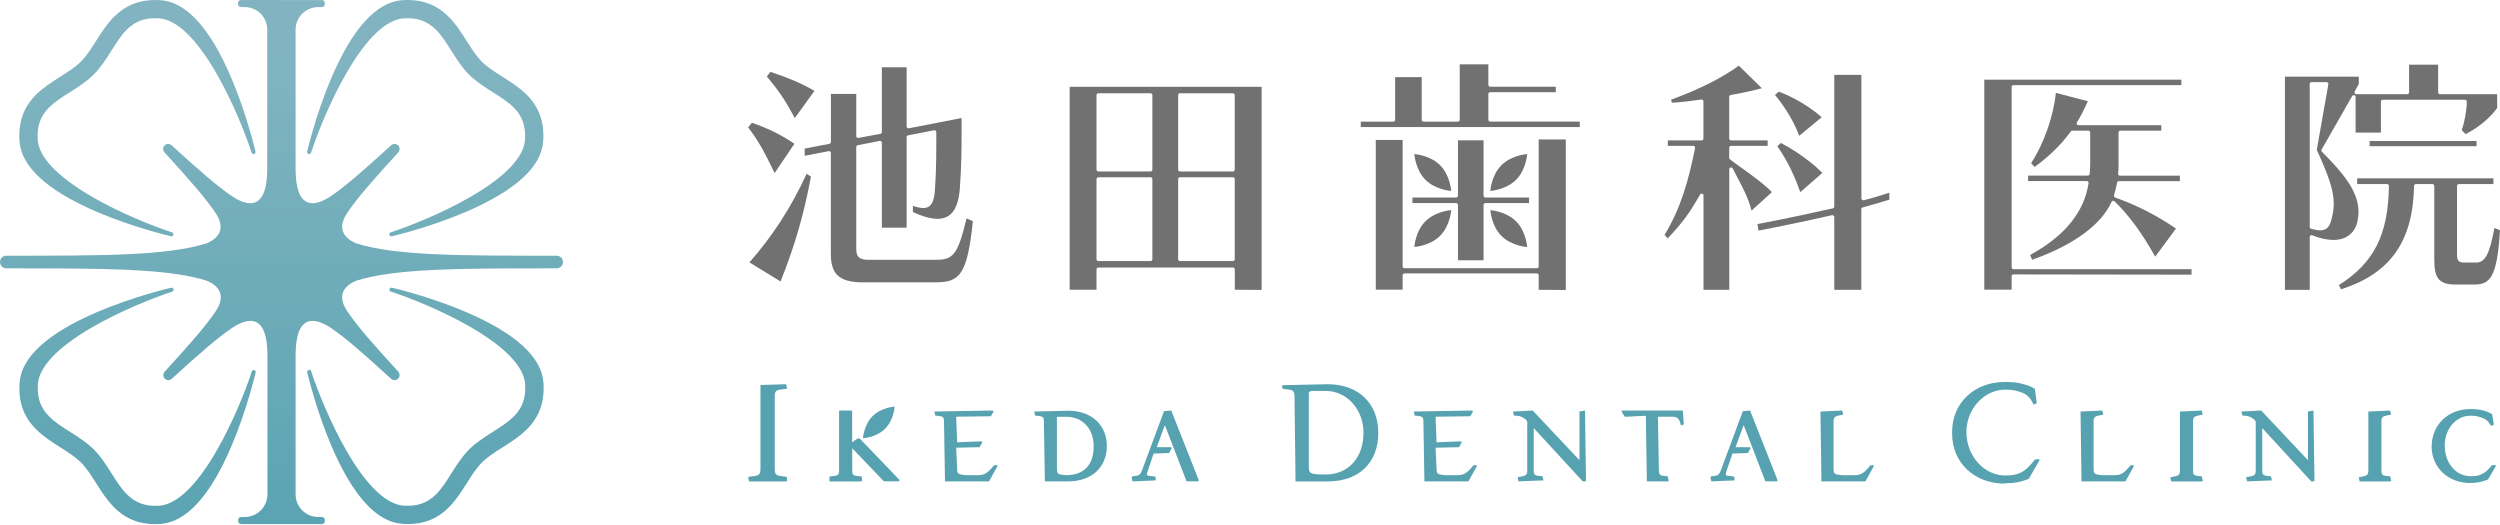 <?xml version="1.0" encoding="UTF-8"?><svg id="_レイヤー_2" xmlns="http://www.w3.org/2000/svg" xmlns:xlink="http://www.w3.org/1999/xlink" viewBox="0 0 380 79.81"><defs><style>.cls-1{fill:none;}.cls-2{clip-path:url(#clippath);}.cls-3{fill:#727171;}.cls-4{fill:#57a2b1;}.cls-5{fill:url(#_名称未設定グラデーション_2);}</style><clipPath id="clippath"><path class="cls-1" d="M26,43.74c-.06,.01-5.64,1.3-11.23,3.69-7.58,3.25-11.55,6.88-11.8,10.8-.18,2.89,.62,5.13,2.52,7.03,1.1,1.1,2.41,1.93,3.67,2.73,1.18,.74,2.29,1.45,3.15,2.31,.86,.86,1.56,1.97,2.31,3.15,.8,1.27,1.63,2.57,2.73,3.67,1.9,1.9,4.13,2.7,7.02,2.52,3.92-.25,7.56-4.21,10.8-11.8,2.39-5.59,3.68-11.18,3.69-11.23,.02-.11,0-.21-.08-.28-.04-.04-.08-.06-.13-.08-.16-.04-.32,.04-.37,.2-.97,2.99-2.98,7.98-5.44,12.21-3.03,5.21-6.01,8.04-8.64,8.21-2.07,.13-3.58-.41-4.91-1.73-.86-.86-1.57-1.98-2.32-3.17-.8-1.25-1.61-2.55-2.69-3.63-1.08-1.08-2.37-1.9-3.62-2.69-1.19-.75-2.31-1.46-3.17-2.33-1.33-1.33-1.86-2.84-1.73-4.91,.16-2.63,3-5.61,8.21-8.64,4.22-2.45,9.21-4.46,12.21-5.44,.16-.05,.25-.21,.2-.37-.01-.05-.04-.1-.08-.13-.06-.06-.13-.09-.22-.09-.02,0-.04,0-.07,0m33.27,.08s-.06,.08-.08,.13c-.04,.16,.05,.32,.2,.37,2.99,.97,7.98,2.99,12.21,5.44,5.21,3.03,8.05,6.01,8.21,8.64,.13,2.07-.4,3.58-1.73,4.91-.86,.86-1.98,1.57-3.17,2.33-1.25,.79-2.54,1.61-3.62,2.69-1.08,1.08-1.9,2.37-2.69,3.63-.75,1.19-1.46,2.31-2.32,3.17-1.33,1.33-2.84,1.86-4.91,1.73-2.63-.16-5.61-3-8.64-8.21-2.45-4.23-4.46-9.22-5.44-12.21-.05-.16-.21-.24-.37-.2-.05,.01-.1,.04-.14,.08-.07,.07-.11,.18-.08,.28,.01,.06,1.3,5.65,3.69,11.23,3.25,7.58,6.88,11.55,10.81,11.8,2.89,.18,5.13-.62,7.02-2.52,1.1-1.1,1.93-2.41,2.73-3.67,.74-1.18,1.44-2.28,2.31-3.15,.86-.86,1.97-1.57,3.15-2.31,1.26-.8,2.56-1.62,3.67-2.73,1.9-1.9,2.7-4.13,2.52-7.03-.24-3.92-4.21-7.56-11.79-10.8-5.59-2.39-11.18-3.68-11.24-3.69-.02,0-.04,0-.07,0-.08,0-.16,.03-.22,.09M17.34,2.54c-1.1,1.1-1.93,2.41-2.73,3.67-.74,1.17-1.44,2.28-2.31,3.15s-1.97,1.56-3.15,2.31c-1.26,.8-2.56,1.62-3.67,2.72-1.9,1.9-2.7,4.13-2.52,7.02,.24,3.92,4.21,7.56,11.8,10.81,5.59,2.39,11.18,3.68,11.23,3.69,.1,.03,.21,0,.28-.08,.04-.04,.07-.08,.08-.14,.04-.16-.04-.32-.2-.37-2.99-.97-7.98-2.98-12.21-5.44-5.21-3.03-8.05-6.01-8.21-8.64-.13-2.07,.41-3.58,1.73-4.91,.86-.86,1.98-1.57,3.17-2.32,1.25-.79,2.55-1.61,3.62-2.69,1.08-1.08,1.9-2.37,2.69-3.63,.75-1.19,1.46-2.31,2.32-3.17,1.33-1.33,2.84-1.86,4.91-1.73,2.63,.17,5.61,3,8.64,8.21,2.45,4.22,4.46,9.22,5.44,12.21,.05,.16,.22,.24,.37,.2,.05-.01,.1-.04,.13-.08,.07-.07,.11-.18,.08-.29-.01-.06-1.3-5.64-3.69-11.23C31.93,4.24,28.29,.27,24.37,.02c-.26-.02-.53-.02-.78-.02-2.52,0-4.52,.82-6.24,2.54M61.19,.02c-3.92,.25-7.56,4.21-10.81,11.79-2.39,5.59-3.68,11.18-3.69,11.23-.03,.11,.01,.21,.08,.29,.04,.04,.08,.06,.14,.08,.16,.04,.32-.04,.37-.2,.97-2.99,2.98-7.98,5.44-12.21,3.03-5.21,6.01-8.04,8.64-8.21,2.07-.13,3.58,.41,4.91,1.73,.86,.86,1.57,1.98,2.32,3.17,.79,1.25,1.61,2.55,2.69,3.63,1.08,1.08,2.37,1.9,3.62,2.69,1.19,.75,2.31,1.46,3.17,2.32,1.33,1.33,1.86,2.84,1.73,4.91-.16,2.63-3,5.61-8.21,8.64-4.22,2.45-9.22,4.46-12.21,5.44-.16,.05-.24,.22-.2,.37,.02,.05,.04,.1,.08,.14,.07,.07,.18,.1,.28,.08,.06-.01,5.65-1.3,11.24-3.69,7.58-3.25,11.55-6.88,11.79-10.81,.18-2.89-.62-5.13-2.52-7.02-1.1-1.1-2.41-1.93-3.67-2.72-1.18-.75-2.29-1.45-3.15-2.31-.86-.86-1.56-1.97-2.31-3.15-.8-1.27-1.63-2.57-2.73-3.67-1.72-1.72-3.72-2.54-6.24-2.54-.25,0-.51,0-.78,.02m-18.41-.02h-6.14c-.12,0-.23,.04-.32,.13-.08,.08-.13,.2-.12,.31v.2c0,.24,.2,.43,.44,.43h.55c1.88,0,3.4,1.48,3.45,3.36V25.64c0,6.22-2.78,5.89-5.35,4.19-2.23-1.51-4.99-3.92-9.19-7.75-.15-.13-.33-.2-.52-.2-.2,0-.39,.07-.54,.22-.29,.29-.3,.76-.02,1.06,3.85,4.21,6.27,6.98,7.78,9.22,1.66,2.54,.28,3.89-1.34,4.6-6.01,1.89-15.56,1.89-30.51,1.89C.43,38.87,0,39.3,0,39.83s.43,.96,.96,.96c14.95,0,24.5,0,30.51,1.89,1.61,.71,3,2.06,1.34,4.6-1.51,2.24-3.93,5.01-7.78,9.22-.28,.3-.27,.77,.02,1.06,.15,.15,.35,.22,.54,.22,.19,0,.37-.07,.52-.2,4.19-3.83,6.95-6.24,9.19-7.75,2.56-1.69,5.35-2.02,5.35,4.19v21.2c-.06,1.88-1.57,3.36-3.45,3.36h-.55c-.24,0-.44,.19-.44,.43v.2c0,.12,.04,.23,.12,.32,.09,.09,.2,.13,.32,.13h12.28c.12,0,.23-.05,.31-.13,.08-.08,.13-.2,.13-.32v-.2c0-.24-.2-.43-.44-.43h-.55c-1.88,0-3.4-1.47-3.45-3.36v-21.2c0-6.22,2.78-5.89,5.34-4.19,2.24,1.51,4.99,3.92,9.18,7.75,.15,.13,.33,.2,.52,.2s.39-.07,.54-.22c.29-.29,.3-.76,.03-1.06-3.85-4.21-6.27-6.98-7.78-9.22-1.66-2.54-.28-3.89,1.34-4.6,6.01-1.89,15.56-1.89,30.51-1.89,.53,0,.96-.43,.96-.96s-.43-.96-.96-.96c-14.95,0-24.5,0-30.51-1.89-1.61-.71-3-2.06-1.34-4.6,1.51-2.24,3.92-5.01,7.78-9.22,.28-.3,.26-.77-.03-1.06-.15-.15-.35-.22-.54-.22s-.37,.07-.52,.2c-4.19,3.83-6.95,6.24-9.18,7.75-2.56,1.7-5.34,2.03-5.34-4.19V4.44c.05-1.88,1.57-3.36,3.45-3.36h.55c.24,0,.44-.19,.44-.43v-.2c0-.12-.04-.23-.12-.31-.08-.09-.19-.13-.31-.13h-6.14Z"/></clipPath><linearGradient id="_名称未設定グラデーション_2" x1="2554.78" y1="7707.42" x2="2556.92" y2="7707.42" gradientTransform="translate(287318.46 95302.93) rotate(-90) scale(37.27 -37.27)" gradientUnits="userSpaceOnUse"><stop offset="0" stop-color="#57a2b1"/><stop offset="1" stop-color="#81b4c0"/></linearGradient></defs><g id="header"><g><g class="cls-2"><rect class="cls-5" width="85.56" height="79.81"/></g><g><path class="cls-4" d="M113.87,73.17l-.15-.57c0-.07,.21-.16,.28-.16,1.32-.14,1.59-.17,1.59-1.22v-12.7l3.89-.12,.15,.57c0,.08-.18,.15-.26,.16-1.37,.12-1.61,.15-1.61,1.22v10.87c0,1.05,.25,1.08,1.59,1.22,.08,0,.28,.09,.28,.16v.43c0,.08-.07,.15-.15,.15h-5.61Z"/><path class="cls-4" d="M143.64,73.17l-.15-8.99c0-.89-.13-.9-1.33-1.01l-.14-.62,8.84-.15c.05,0,.1,.03,.13,.07,.02,.05,.02,.1,0,.15l-.38,.65-5.27,.07,.15,3.89,3.66-.15c.05,0,.1,.03,.13,.07,.02,.04,.02,.1,0,.15l-.38,.67-3.56,.08,.15,3.17c0,.86,.15,.88,1.33,1.01h1.58c1.05,0,1.53-.06,2.67-1.48l.38-.06c.05,0,.1,.03,.13,.07s.03,.1,0,.15l-1.2,2.18s-.08,.08-.13,.08h-6.59Z"/><path class="cls-4" d="M158.82,73.17l-.15-8.99c0-.89-.13-.9-1.33-1.01l-.14-.62s5.18-.12,5.2-.12c3.49,0,5.84,2.16,5.84,5.36s-2.26,5.38-5.89,5.38h-3.52Zm1.84-1.95c0,.86,.13,.88,1.31,1.01h0c3.55,0,4.27-2.42,4.27-4.44,0-2.61-1.7-4.44-4.13-4.44h-1.46v7.87Z"/><path class="cls-4" d="M180.36,73.17l-3.3-8.55-1.24,3.35h2.12c.05,0,.1,.03,.13,.07,.03,.04,.03,.1,0,.15l-.38,.67-2.34,.08-.93,2.75c-.09,.26-.11,.43-.06,.51,.09,.14,.49,.16,.99,.19,.08,0,.31,.08,.31,.16v.47l-3.51,.15-.15-.62c0-.07,.14-.15,.21-.16,.92-.1,1.08-.12,1.4-.96l3.32-8.93,1.1-.1,4.17,10.56s.01,.1-.02,.14c-.03,.04-.07,.06-.12,.06h-1.71Z"/><path class="cls-4" d="M196.92,73.17l-.15-12.82c0-1.08-.28-1.1-1.61-1.22-.08,0-.26-.08-.26-.16v-.42l6.9-.15c4.68,0,7.7,2.9,7.7,7.39s-2.88,7.39-7.7,7.39h-4.88Zm2.56-13.74c-.36,0-.54,.12-.54,.36v11.11c0,1.08,.24,1.1,1.59,1.22h.96c3.44,.01,5.76-2.54,5.76-6.34,0-3.56-2.53-6.36-5.76-6.36h-2Z"/><path class="cls-4" d="M216.51,73.17l-.15-8.99c0-.89-.13-.9-1.33-1.01l-.14-.62,8.84-.15c.05,0,.1,.03,.13,.07,.02,.05,.02,.1,0,.15l-.38,.65-5.27,.07,.15,3.89,3.66-.15c.05,0,.1,.03,.13,.07,.02,.04,.02,.1,0,.15l-.38,.67-3.56,.08,.15,3.17c0,.86,.15,.88,1.33,1.01h1.58c1.05,0,1.53-.06,2.67-1.48l.38-.06c.05,0,.1,.03,.13,.07s.03,.1,0,.15l-1.2,2.18s-.08,.08-.13,.08h-6.59Z"/><path class="cls-4" d="M240.58,73.17l-7.45-8.1v6.32c0,.89,.12,.9,1.33,1.01l.14,.62-3.78,.15-.15-.62c1.34-.26,1.47-.27,1.47-1.16v-7.17c0-.12-.01-.24-.16-.38-.55-.51-1.05-.67-1.86-.67l-.15-.62,3-.15,7.11,7.55v-7.4l.84-.15,.15,10.62c0,.08-.07,.15-.15,.15h-.36Z"/><path class="cls-4" d="M250.32,73.17l-.15-9.97-3.19,.15-.47-.73s-.02-.1,0-.15c.03-.04,.07-.07,.13-.07h9.15l.15,2.11-.44,.15c-.25-1.14-.58-1.32-1.45-1.32h-2.05l.15,8.05c0,.88,.15,.9,1.34,1.01l.15,.62c0,.08-.07,.15-.15,.15h-3.18Z"/><path class="cls-4" d="M268.34,73.17l-3.3-8.55-1.24,3.35h2.12c.05,0,.1,.03,.13,.07,.03,.04,.03,.1,0,.15l-.38,.67-2.34,.08-.93,2.75c-.09,.26-.11,.43-.06,.51,.09,.14,.49,.16,.99,.19,.08,0,.31,.08,.31,.16v.47l-3.51,.15-.15-.62c0-.07,.14-.15,.21-.16,.92-.1,1.08-.12,1.4-.96l3.32-8.93,1.1-.1,4.17,10.56s.01,.1-.02,.14c-.03,.04-.07,.06-.12,.06h-1.71Z"/><path class="cls-4" d="M276.86,73.17l-.15-10.62,3.31-.15,.15,.62c-1.32,.26-1.47,.27-1.47,1.16v7.04c0,.86,.15,.88,1.31,1.01h1.6c1.06,0,1.53-.05,2.67-1.48l.38-.06c.05,0,.1,.03,.13,.07s.03,.1,0,.15l-1.2,2.18s-.08,.08-.13,.08h-6.59Z"/><path class="cls-4" d="M304.73,73.51c-4.64,0-8.01-3.19-8.01-7.59v-.27c0-4.4,3.37-7.59,8.01-7.59,.63,0,1.1,.02,1.71,.09,.56,.08,1.16,.22,1.79,.43,.29,.09,1.04,.5,1.07,.52l.29,2.18-.47,.23c-.63-1.37-1.32-1.76-2.61-2.1-.49-.11-.78-.18-1.74-.18-3.18,0-5.87,2.94-5.87,6.42,0,3.68,2.69,6.62,5.87,6.62,1,0,1.46-.06,2.24-.37,.86-.37,1.5-1.03,2.3-2.05l.54-.06c.05,0,.1,.03,.13,.07,.03,.05,.03,.1,0,.15l-1.6,2.76c-1.17,.5-2.24,.69-3.65,.69"/><path class="cls-4" d="M316.39,73.17l-.15-10.62,3.31-.15,.15,.62c-1.32,.26-1.47,.27-1.47,1.16v7.04c0,.86,.15,.88,1.31,1.01h1.6c1.06,0,1.53-.05,2.67-1.48l.38-.06c.05,0,.1,.03,.13,.07s.03,.1,0,.15l-1.2,2.18s-.08,.08-.13,.08h-6.59Z"/><path class="cls-4" d="M330.03,73.17l-.15-.62c1.34-.26,1.47-.27,1.47-1.16v-8.84l3.31-.15,.15,.62c-1.34,.26-1.47,.27-1.47,1.16v7.22c0,.89,.12,.9,1.33,1.01l.14,.62c0,.08-.07,.15-.15,.15h-4.63Z"/><path class="cls-4" d="M351.31,73.17l-7.45-8.1v6.32c0,.89,.12,.9,1.33,1.01l.14,.62-3.78,.15-.15-.62c1.34-.26,1.47-.27,1.47-1.16v-7.17c0-.12-.01-.24-.16-.38-.55-.51-1.05-.67-1.86-.67l-.15-.62,3-.15,7.11,7.55v-7.4l.84-.15,.15,10.62c0,.08-.07,.15-.15,.15h-.36Z"/><path class="cls-4" d="M358.67,73.17l-.15-.62c1.34-.26,1.47-.27,1.47-1.16v-8.84l3.31-.15,.15,.62c-1.34,.26-1.47,.27-1.47,1.16v7.22c0,.89,.12,.9,1.33,1.01l.14,.62c0,.08-.07,.15-.15,.15h-4.63Z"/><path class="cls-4" d="M375.46,73.42c-3.34,0-5.85-2.37-5.85-5.52,0-3.34,2.51-5.72,5.85-5.72,.45,0,.84,.02,1.27,.07,.42,.04,.95,.19,1.3,.32,.35,.14,.78,.39,.78,.39l.25,1.58-.39,.21c-.62-.96-.9-1.12-1.91-1.41-.29-.09-.54-.15-1.25-.15-2.19,0-3.91,1.99-3.91,4.53,0,2.68,1.72,4.66,3.91,4.66,.72,0,1.07-.02,1.61-.26,.67-.29,1.15-.77,1.66-1.4l.43-.05c.05,0,.1,.03,.13,.07,.02,.05,.02,.1,0,.15l-1.16,2c-.93,.38-1.74,.52-2.71,.52"/><path class="cls-4" d="M134.43,73.17s-.08-.02-.11-.04l-4.78-4.99v3.26c0,.89,.13,.9,1.33,1.01,.07,0,.14,.07,.14,.15v.47c0,.08-.07,.15-.15,.15h-4.64c-.08,0-.15-.07-.15-.15v-.47c0-.07,.06-.14,.13-.15,1.21-.11,1.34-.12,1.34-1.01v-8.85c0-.08,.07-.15,.15-.15h1.69c.08,0,.15,.07,.15,.15v4.68s.59-.43,.79-.56c.2-.13,.44,.07,.44,.07l5.93,6.17s.05,.11,.03,.16c-.02,.05-.08,.09-.14,.09h-2.16Z"/><path class="cls-4" d="M136,61.8s-2.04,.12-3.37,1.45c-1.33,1.33-1.46,3.37-1.46,3.37,0,0,2.04-.12,3.37-1.46,1.33-1.33,1.45-3.37,1.45-3.37"/><path class="cls-3" d="M131.23,42.92c-3.6,0-4.94-1.17-4.94-4.32v-15.35c0-.09-.04-.16-.1-.22-.05-.04-.11-.06-.18-.06-.02,0-3.7,.71-3.7,.71v-1.09l3.76-.73c.13-.03,.23-.14,.23-.28v-7.3h3.85v6.41c0,.08,.04,.16,.1,.22,.05,.04,.12,.06,.18,.06,.02,0,3.38-.62,3.38-.62,.13-.03,.23-.14,.23-.28V10.22h3.77v9c0,.08,.04,.16,.1,.22,.05,.04,.12,.07,.18,.07,.02,0,8.07-1.57,8.07-1.57v1.98c0,2.23,0,5.29-.27,8.8-.26,3.09-1.34,4.54-3.39,4.54-.99,0-2.24-.34-3.74-1.02v-.96c.68,.24,1.16,.34,1.58,.34,1.47,0,1.69-1.44,1.79-3.05,.19-2.91,.19-5.75,.19-8.49,0-.08-.04-.16-.1-.22-.05-.04-.12-.07-.18-.07-.02,0-4,.78-4,.78-.13,.02-.23,.14-.23,.27v13.76h-3.77v-12.91c0-.08-.04-.16-.1-.22-.05-.04-.12-.06-.18-.06-.02,0-3.38,.66-3.38,.66-.13,.02-.23,.14-.23,.28v15.43c0,1.08,.29,1.71,1.79,1.71h10.25c2.6,0,3.38-.59,4.72-6.3l.97,.43c-.86,8.13-1.99,9.29-5.62,9.29h-11.02Zm-17.32-3.03c3.58-4.09,6.36-8.39,8.7-13.48l.65,.44c-1.04,5.66-2.47,10.59-4.62,15.93l-4.73-2.9Zm3.83-13.58c-1.46-3.06-2.48-4.96-4.02-6.94l.56-.71c2.37,.8,4.44,1.81,6.47,3.19l-3.01,4.46Zm3.06-8.36c-1.56-3.01-2.86-4.67-4.24-6.32l.55-.71c2.74,.91,4.88,1.83,6.69,2.89l-2.99,4.14Z"/><path class="cls-3" d="M187.69,44.04v-3.09c0-.16-.13-.28-.28-.28h-20.46c-.16,0-.28,.13-.28,.28v3.09h-4.08V13.19h29.18v30.88l-4.08-.03Zm-8.33-17.1c-.16,0-.28,.12-.28,.28v12.18c0,.16,.12,.28,.28,.28h8.04c.16,0,.28-.13,.28-.28v-12.18c0-.16-.13-.28-.28-.28h-8.04Zm-12.41,0c-.16,0-.28,.12-.28,.28v12.18c0,.16,.13,.28,.28,.28h7.93c.16,0,.28-.13,.28-.28v-12.18c0-.16-.13-.28-.28-.28h-7.93Zm12.41-12.77c-.16,0-.28,.13-.28,.28v11.33c0,.16,.12,.28,.28,.28h8.04c.16,0,.28-.12,.28-.28V14.46c0-.16-.13-.28-.28-.28h-8.04Zm-12.41,0c-.16,0-.28,.13-.28,.28v11.33c0,.16,.13,.28,.28,.28h7.93c.16,0,.28-.12,.28-.28V14.46c0-.16-.13-.28-.28-.28h-7.93Z"/><path class="cls-3" d="M278.81,44.04v-11.05c0-.09-.04-.17-.11-.22-.05-.04-.11-.06-.18-.06-.02,0-.04,0-.06,0-3.46,.79-7.61,1.66-11.16,2.34l-.17-.99c4.47-.84,9-1.84,11.46-2.39,.13-.03,.22-.14,.22-.28V11.38h4.12V30.16c0,.09,.04,.17,.11,.22,.05,.04,.11,.06,.17,.06,.02,0,.05,0,.07,0,1.75-.45,3.24-.93,3.9-1.15v1.06c-.61,.19-2.51,.76-4.05,1.18-.12,.03-.21,.14-.21,.27v12.25h-4.12Zm-19.88,0v-14.34c0-.13-.09-.24-.21-.27-.02,0-.05,0-.07,0-.1,0-.19,.06-.25,.15-1.64,2.93-2.74,4.33-4.9,6.65l-.49-.52c2.46-4.05,3.64-8.22,4.64-13.21,.02-.08,0-.17-.06-.23-.05-.07-.13-.1-.22-.1h-3.86v-.83h5.13c.16,0,.28-.12,.28-.28v-5.65c0-.08-.03-.16-.1-.21-.05-.04-.12-.07-.18-.07-.01,0-.03,0-.04,0-1.8,.26-2.84,.38-4.47,.49l-.13-.46c4.43-1.65,7.71-3.3,10.3-5.18l3.5,3.43c-1.38,.37-3.07,.74-4.72,1.03-.14,.02-.24,.14-.24,.28v6.34c0,.16,.13,.28,.28,.28h5.56v.83h-5.56c-.16,0-.28,.13-.28,.28v1.55c0,.09,.04,.17,.11,.22,.57,.44,1.19,.88,1.83,1.34,1.62,1.16,3.29,2.36,4.55,3.64l-3.1,2.81c-.47-1.89-1.34-3.5-2.1-4.94-.27-.51-.53-1-.75-1.46-.05-.1-.15-.16-.25-.16-.02,0-.04,0-.06,0-.13,.03-.22,.14-.22,.28v18.32h-3.92Zm14.71-14.83c-1.22-3.64-2.96-6.25-3.48-6.98l.53-.5c.76,.39,3.85,2.08,6.31,4.55l-3.36,2.93Zm-.16-8.57c-1.08-2.95-3.06-5.48-3.68-6.22l.59-.49c.7,.26,3.79,1.49,6.51,3.89l-3.42,2.82Z"/><path class="cls-3" d="M301.61,44.04V12.11h29.96v.83h-25.52c-.16,0-.28,.13-.28,.28v27.42c0,.16,.12,.28,.28,.28h27.06v.83l-27.06-.04c-.07,0-.15,.03-.2,.08-.06,.05-.08,.12-.08,.2v2.04h-4.16Zm6.96-5.28c5.24-2.85,8.23-6.52,8.89-10.91,.01-.08-.01-.16-.06-.23-.05-.06-.13-.1-.21-.1h-8.92v-.83h9.08c.15,0,.27-.11,.28-.26,.04-.51,.08-1.06,.08-1.61v-4.68c0-.16-.13-.28-.28-.28h-2.44c-.09,0-.18,.04-.23,.12-1.42,1.96-3.21,3.72-5.5,5.4l-.53-.58c1.93-2.95,3.39-7.08,3.76-10.68l4.86,1.26c-.48,1.08-1.13,2.41-1.66,3.21-.06,.09-.06,.2-.02,.29,.05,.09,.15,.15,.25,.15h12.6v.83h-6.22c-.16,0-.28,.13-.28,.28v4.68c0,.53,0,1.06-.07,1.55-.01,.08,.01,.16,.06,.23,.05,.06,.13,.1,.21,.1h9.12v.83h-9.27c-.14,0-.26,.1-.28,.24-.11,.64-.27,1.29-.46,1.9-.04,.15,.03,.3,.17,.35,3.37,1.21,6.16,2.63,9.25,4.72l-3.16,4.28c-1.93-3.49-4.01-6.32-6.18-8.42-.05-.05-.12-.08-.2-.08-.02,0-.03,0-.05,0-.09,.02-.16,.08-.2,.16-1.55,3.48-5.83,6.6-12.08,8.81l-.3-.72Z"/><path class="cls-3" d="M347.31,44.04V11.65h11.23v1.11l-.63,1.15c-.05,.09-.04,.19,.01,.27,.05,.09,.14,.14,.24,.14h7.74c.16,0,.28-.13,.28-.28v-4.21h4.42v4.21c0,.16,.13,.28,.28,.28h8.69v2.08c-1.01,1.45-2.73,2.92-4.8,3.99l-.59-.61c.43-1.17,.77-3.07,.77-4.34,0-.16-.12-.28-.28-.28h-12.49c-.16,0-.28,.12-.28,.28v4.71h-3.85v-5.41c0-.13-.09-.24-.21-.27-.03,0-.05-.01-.07-.01-.1,0-.19,.05-.24,.14l-4.64,8.12c-.06,.11-.04,.25,.04,.34,3.05,3.08,5.57,5.9,5.57,9.2,0,.41-.07,.86-.15,1.31-.37,1.84-1.71,2.9-3.67,2.9-.97,0-2.05-.24-3.22-.71-.03-.01-.07-.02-.1-.02-.06,0-.11,.01-.16,.05-.08,.05-.12,.14-.12,.23v8.04h-3.77Zm4.05-31.56c-.16,0-.28,.12-.28,.28v21.74c0,.13,.08,.24,.2,.27,.58,.16,1.02,.24,1.39,.24,1.06,0,1.41-.67,1.62-1.32,.3-1.02,.44-1.88,.44-2.71,0-2.15-.87-4.45-2.58-8.2l1.76-9.97c.01-.08,0-.17-.06-.23-.05-.06-.13-.1-.21-.1h-2.28Zm4.15,30.86c5.35-3.4,7.49-7.65,7.61-15.07,0-.07-.03-.15-.08-.2-.05-.05-.12-.09-.2-.09h-4.55v-.87h20.71v.87h-5.25c-.16,0-.28,.13-.28,.28v10.44c0,.95,.25,1.21,1.17,1.21h1.7c1.4,0,2.07-1.24,2.81-5.26l.85,.36c-.44,7.42-1.62,8.24-4,8.24h-2.75c-2.77,0-3.24-1.21-3.24-3.93v-11.06c0-.16-.13-.28-.28-.28h-2.51c-.15,0-.28,.12-.28,.28-.17,8.45-3.6,13.31-11.1,15.72l-.32-.64Zm4.67-21.91h16.26v.79h-16.26v-.79Z"/><path class="cls-3" d="M233.88,44.04v-2.2c0-.16-.13-.28-.28-.28h-20.12c-.16,0-.28,.13-.28,.28v2.19h-4.08V21.27h4.08v19.22c0,.16,.13,.28,.28,.28h20.12c.16,0,.28-.12,.28-.28V21.2h4.12v22.88l-4.12-.03Z"/><path class="cls-3" d="M206.84,19.32v-.83h4.94c.16,0,.28-.13,.28-.28v-6.49h4.04v6.49c0,.16,.13,.28,.28,.28h5.22c.15,0,.28-.13,.28-.28V9.78h4.35v3.12c0,.16,.13,.28,.28,.28h9.97v.83h-9.97c-.15,0-.28,.13-.28,.28v3.91c0,.16,.13,.28,.28,.28h13.61v.83h-33.29Z"/><path class="cls-3" d="M220.58,29.02s-.14-2.36-1.69-3.91c-1.55-1.55-3.91-1.69-3.91-1.69,0,0,.14,2.36,1.69,3.91,1.54,1.55,3.91,1.69,3.91,1.69"/><path class="cls-3" d="M214.98,37.54s2.36-.14,3.91-1.69c1.55-1.55,1.69-3.91,1.69-3.91,0,0-2.36,.14-3.91,1.69-1.55,1.55-1.69,3.91-1.69,3.91"/><path class="cls-3" d="M232.13,23.42s-2.36,.14-3.91,1.69c-1.55,1.55-1.69,3.91-1.69,3.91,0,0,2.36-.14,3.91-1.69,1.55-1.55,1.69-3.91,1.69-3.91"/><path class="cls-3" d="M226.53,31.95s.14,2.36,1.69,3.91c1.55,1.55,3.91,1.69,3.91,1.69,0,0-.14-2.36-1.69-3.91-1.54-1.55-3.91-1.69-3.91-1.69"/><path class="cls-3" d="M225.78,30.02c-.16,0-.28-.13-.28-.28v-8.41h-3.89v8.41c0,.16-.13,.28-.28,.28h-6.64v.85h6.64c.16,0,.28,.13,.28,.28v8.41h3.89v-8.41c0-.16,.13-.28,.28-.28h6.64v-.85h-6.64Z"/></g></g></g></svg>